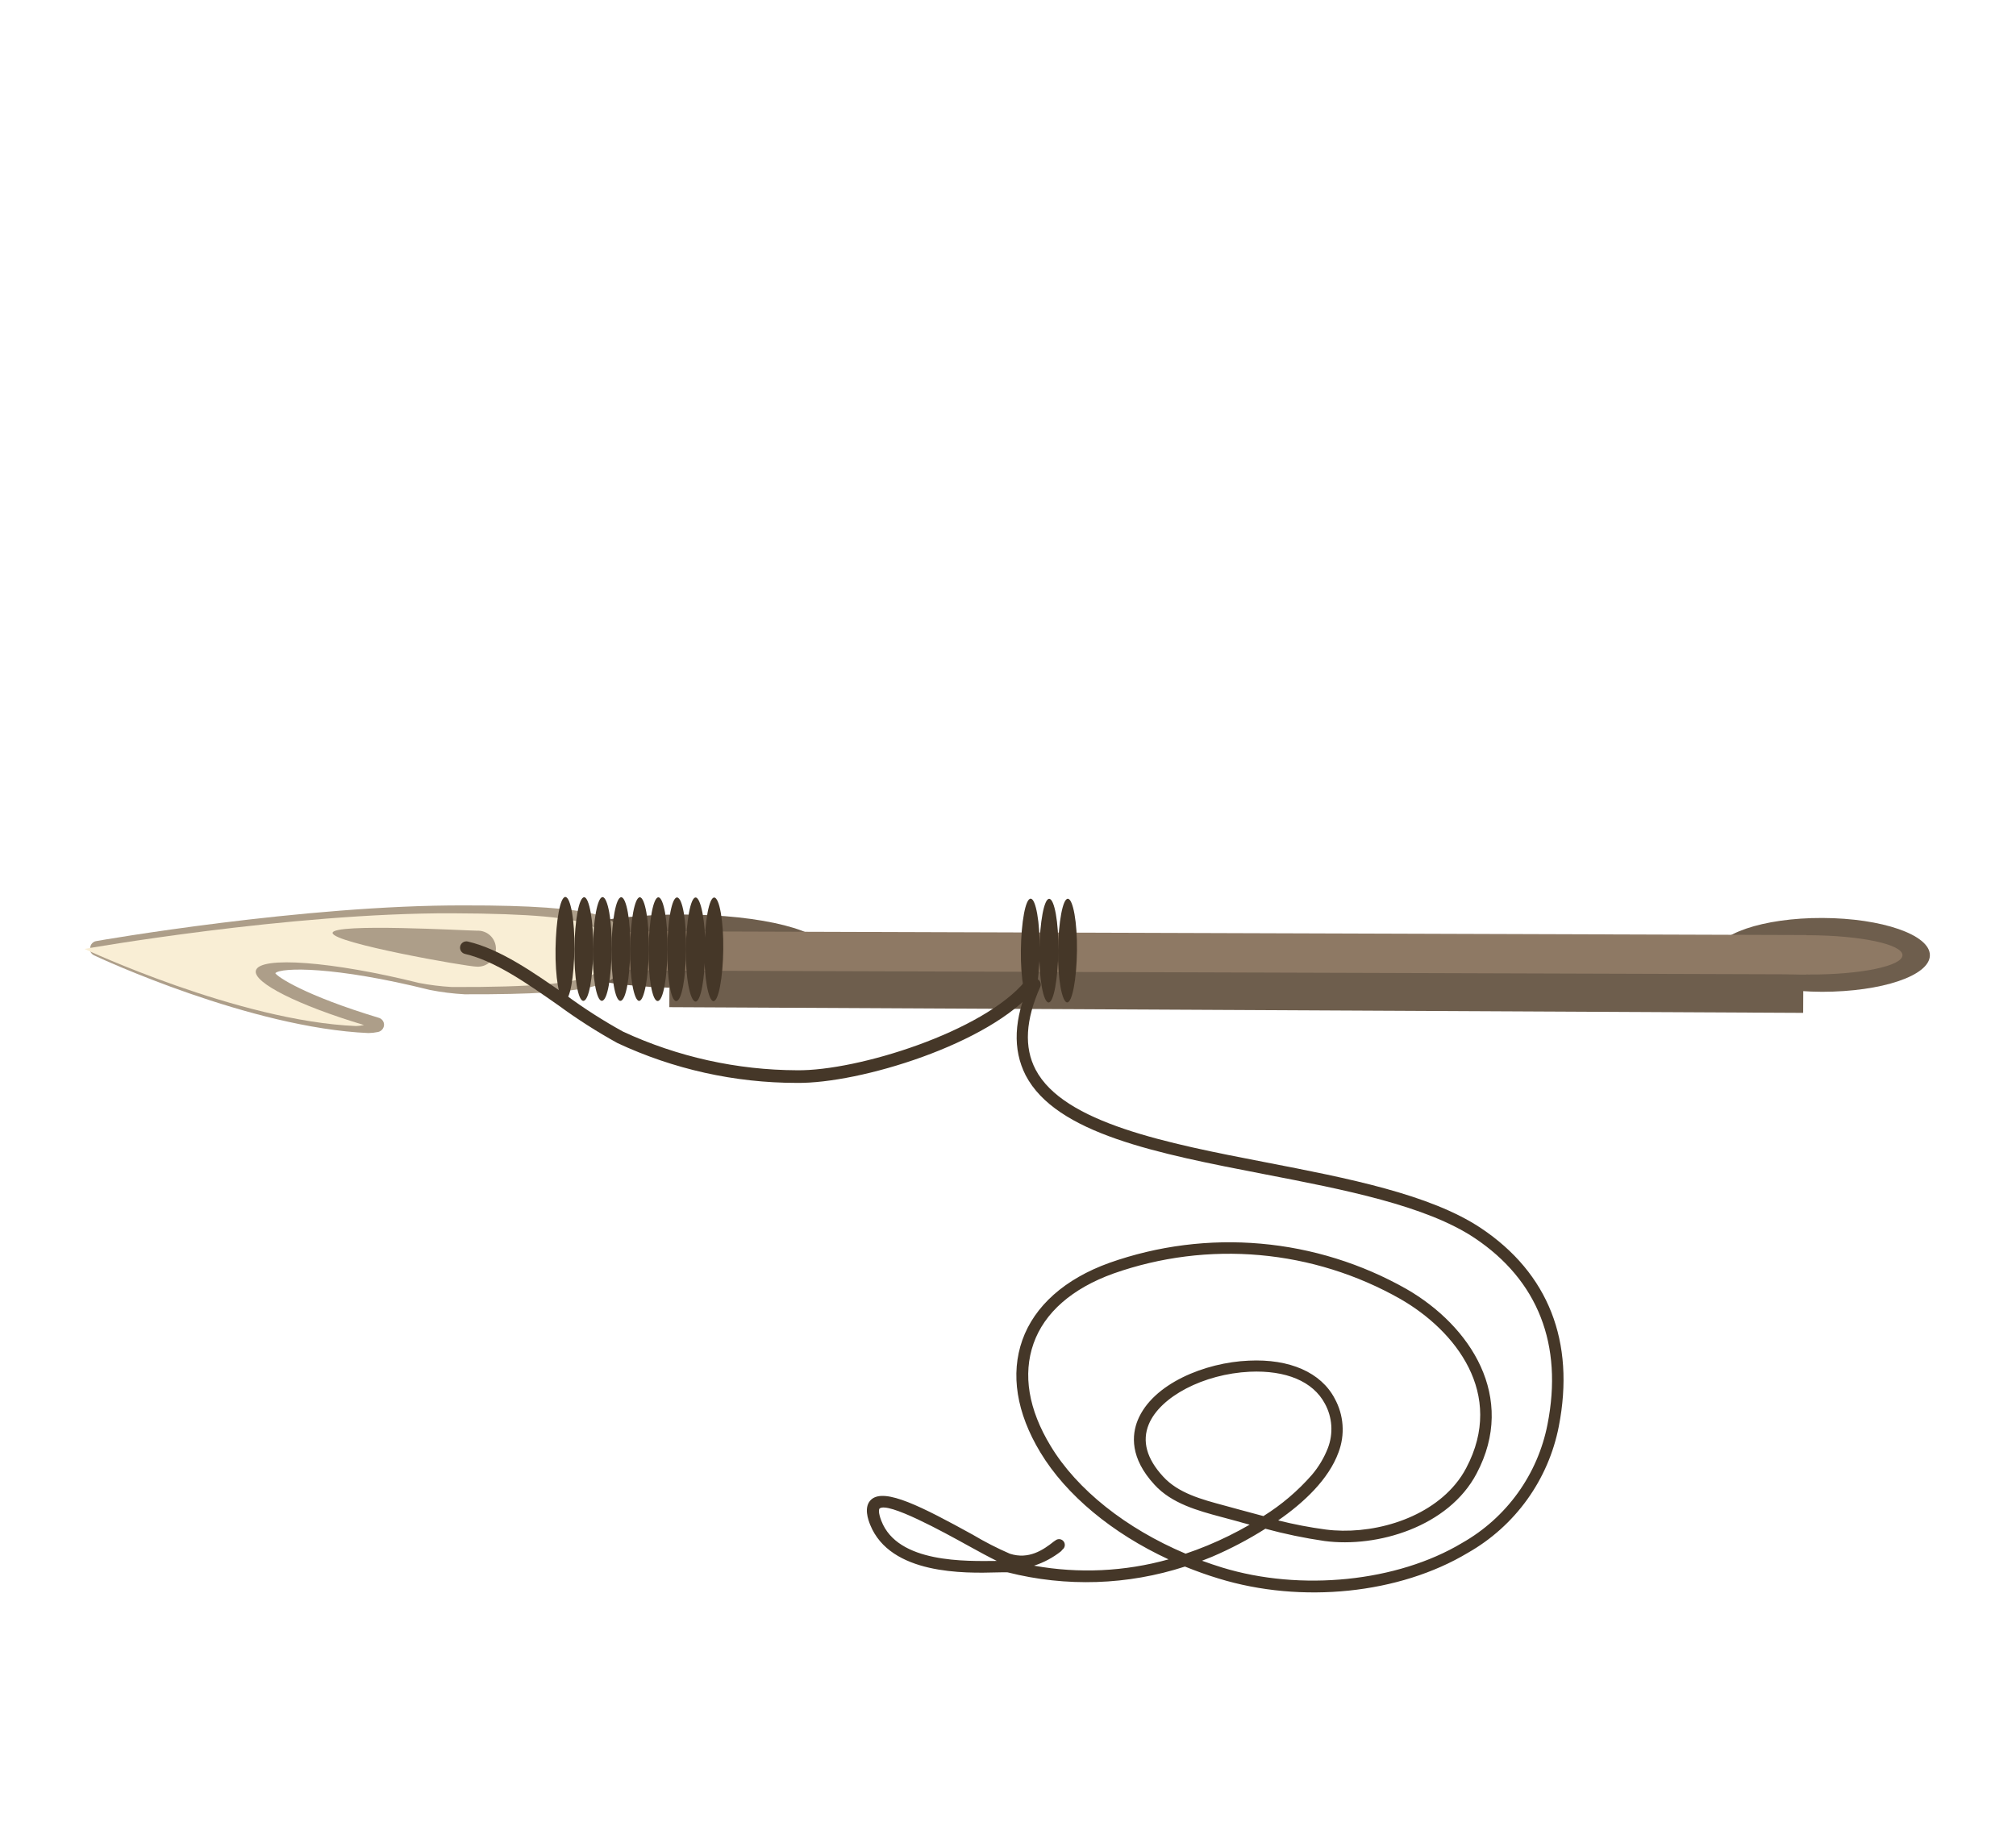 <?xml version="1.0" encoding="UTF-8"?> <svg xmlns="http://www.w3.org/2000/svg" width="191" height="175" viewBox="0 0 191 175" fill="none"> <g filter="url(#filter0_d_128_28460)"> <path d="M63.449 84.496L63.414 91.445L170.835 91.985L170.869 85.036L63.449 84.496Z" fill="#6E5E4D"></path> <path d="M64.659 89.615C72.217 89.623 78.361 88.135 78.328 86.174C78.296 84.213 72.206 82.673 64.648 82.665C57.09 82.657 50.946 84.145 50.971 86.115C50.996 88.085 57.099 89.59 64.659 89.615Z" fill="#6E5E4D"></path> <path d="M172.632 89.989C178.285 89.981 182.829 88.466 182.841 86.526C182.853 84.586 178.289 83.013 172.66 82.992C167.03 82.972 162.465 84.532 162.46 86.463C162.456 88.393 167.003 89.968 172.632 89.989Z" fill="#6E5E4D"></path> <path d="M63.168 84.257L63.156 87.984L171.129 88.337L171.141 84.61L63.168 84.257Z" fill="#8E7964"></path> <path d="M171.35 88.351C176.262 88.371 180.248 87.549 180.244 86.516C180.24 85.483 176.267 84.647 171.355 84.627C166.443 84.607 162.456 85.429 162.46 86.462C162.464 87.495 166.43 88.34 171.35 88.351Z" fill="#8E7964"></path> <path d="M62.924 87.978C69.509 87.993 74.855 87.187 74.851 86.154C74.847 85.121 69.524 84.277 62.929 84.254C56.334 84.231 50.998 85.045 51.002 86.078C51.006 87.111 56.329 87.955 62.924 87.978Z" fill="#8E7964"></path> <path d="M58.969 86.082L58.986 86.797C58.981 89.257 56.899 90.266 44.017 90.225C42.912 90.164 41.811 90.026 40.725 89.812C31.672 87.554 26.636 87.665 26.082 88.222C26.278 88.57 28.888 90.338 35.877 92.45C36.024 92.489 36.154 92.576 36.245 92.697C36.337 92.818 36.386 92.967 36.385 93.119C36.379 93.277 36.321 93.429 36.22 93.552C36.119 93.674 35.98 93.76 35.826 93.795C35.525 93.859 35.22 93.893 34.913 93.899C23.757 93.412 9.548 86.845 8.903 86.531C8.783 86.47 8.682 86.378 8.611 86.264C8.54 86.151 8.502 86.02 8.5 85.886L8.546 85.83C8.552 85.68 8.607 85.537 8.703 85.421C8.798 85.306 8.929 85.225 9.075 85.191C9.267 85.147 28.815 81.745 44.055 81.802C50.304 81.789 54.262 82.097 56.397 82.645C58.254 83.135 59.019 83.908 59.008 85.318L58.969 86.082Z" fill="#AD9E89"></path> <path d="M8 85.925C8 85.925 22.62 92.769 33.731 93.234C33.984 93.227 34.236 93.195 34.482 93.137C28.294 91.282 23.965 89.123 24.24 87.978C24.586 86.579 31.51 87.109 39.697 89.149C40.73 89.349 41.775 89.478 42.825 89.536C58.175 89.59 57.062 88.03 57.075 86.091C57.087 84.151 58.195 82.603 42.845 82.549C27.494 82.494 8 85.925 8 85.925Z" fill="#F9EED5"></path> <path d="M53.56 81.002C53.074 81.005 52.676 83.204 52.633 85.898C52.59 88.592 52.976 90.861 53.493 90.82C54.01 90.78 54.377 88.618 54.42 85.924C54.463 83.231 54.056 81.006 53.56 81.002Z" fill="#453728"></path> <path d="M55.347 81.029C54.852 81.025 54.454 83.223 54.42 85.924C54.386 88.626 54.763 90.887 55.28 90.847C55.797 90.806 56.174 88.653 56.208 85.951C56.241 83.249 55.808 81.019 55.347 81.029Z" fill="#453728"></path> <path d="M57.088 81.017C56.602 81.021 56.204 83.219 56.161 85.913C56.118 88.607 56.504 90.876 57.03 90.843C57.557 90.81 57.914 88.641 57.958 85.947C58.001 83.253 57.575 81.014 57.088 81.017Z" fill="#453728"></path> <path d="M58.857 81.029C58.361 81.025 57.964 83.223 57.93 85.924C57.896 88.626 58.273 90.887 58.79 90.847C59.307 90.806 59.674 88.645 59.717 85.951C59.76 83.257 59.343 81.025 58.857 81.029Z" fill="#453728"></path> <path d="M60.616 81.032C60.13 81.036 59.732 83.234 59.689 85.928C59.646 88.622 60.071 90.845 60.549 90.85C61.028 90.856 61.443 88.656 61.477 85.955C61.51 83.253 61.103 81.029 60.616 81.032Z" fill="#453728"></path> <path d="M62.376 81.036C61.889 81.04 61.492 83.238 61.449 85.932C61.406 88.626 61.792 90.895 62.318 90.862C62.844 90.829 63.21 88.651 63.245 85.966C63.281 83.282 62.872 81.04 62.376 81.036Z" fill="#453728"></path> <path d="M64.145 81.048C63.649 81.043 63.251 83.242 63.218 85.943C63.184 88.645 63.56 90.906 64.078 90.866C64.595 90.825 64.971 88.672 65.005 85.97C65.039 83.269 64.668 81.075 64.145 81.048Z" fill="#453728"></path> <path d="M65.904 81.051C65.425 81.046 65.02 83.253 64.977 85.947C64.934 88.641 65.386 90.887 65.893 90.915C66.399 90.944 66.784 88.704 66.82 86.02C66.855 83.335 66.391 81.048 65.904 81.051Z" fill="#453728"></path> <path d="M67.664 81.055C67.185 81.049 66.779 83.257 66.736 85.951C66.693 88.645 67.118 90.867 67.596 90.873C68.075 90.879 68.488 88.662 68.524 85.978C68.559 83.293 68.159 81.059 67.664 81.055Z" fill="#453728"></path> <path d="M97.647 81.164C97.159 81.15 96.754 83.358 96.72 86.059C96.686 88.761 97.101 90.976 97.58 90.982C98.059 90.988 98.481 88.778 98.507 86.086C98.533 83.394 98.133 81.16 97.647 81.164Z" fill="#453728"></path> <path d="M99.399 81.177C98.913 81.18 98.515 83.378 98.472 86.072C98.429 88.766 98.853 90.989 99.341 91.002C99.829 91.016 100.225 88.801 100.268 86.107C100.311 83.413 99.893 81.164 99.399 81.177Z" fill="#453728"></path> <path d="M101.166 81.171C100.687 81.165 100.282 83.373 100.239 86.067C100.196 88.761 100.629 90.991 101.108 90.997C101.587 91.003 102 88.786 102.035 86.101C102.071 83.416 101.662 81.175 101.166 81.171Z" fill="#453728"></path> <path d="M45.179 84.197C44.231 84.194 31.514 83.462 31.51 84.41C31.506 85.359 44.221 87.602 45.169 87.606C45.402 87.62 45.635 87.587 45.854 87.509C46.073 87.43 46.274 87.307 46.444 87.148C46.614 86.989 46.75 86.797 46.843 86.583C46.936 86.37 46.984 86.139 46.984 85.906C46.985 85.674 46.938 85.443 46.846 85.229C46.755 85.015 46.62 84.822 46.451 84.662C46.282 84.502 46.082 84.378 45.863 84.298C45.644 84.218 45.411 84.184 45.179 84.197V84.197Z" fill="#AD9E89"></path> <path d="M98.068 89.731C93.77 94.93 81.448 98.704 75.479 98.621C69.61 98.62 63.812 97.331 58.495 94.845C56.56 93.775 54.696 92.583 52.913 91.276C49.949 89.201 46.911 87.064 44.047 86.397C43.892 86.359 43.758 86.262 43.674 86.126C43.591 85.989 43.565 85.826 43.602 85.67C43.64 85.515 43.737 85.381 43.873 85.297C44.01 85.214 44.173 85.188 44.328 85.226C47.412 85.949 50.559 88.161 53.605 90.288C55.338 91.568 57.154 92.731 59.042 93.769C64.202 96.157 69.816 97.404 75.502 97.424C81.257 97.501 93.181 93.756 97.133 88.974L97.202 88.891C97.305 88.771 97.451 88.695 97.609 88.68C97.767 88.665 97.924 88.712 98.049 88.811C98.171 88.912 98.249 89.058 98.264 89.217C98.279 89.376 98.23 89.534 98.129 89.657L98.068 89.731Z" fill="#453728"></path> <path d="M97.622 88.932C97.699 88.839 97.805 88.775 97.923 88.748C98.041 88.721 98.164 88.734 98.274 88.784C98.407 88.845 98.512 88.957 98.564 89.094C98.617 89.231 98.614 89.383 98.556 89.518C97.16 92.662 97.005 95.241 98.116 97.363C100.777 102.428 110.543 104.34 119.994 106.164C127.6 107.638 135.478 109.165 140.3 112.378C146.698 116.649 149.251 123.143 147.684 131.174C147.197 133.673 146.175 136.037 144.689 138.105C143.202 140.172 141.287 141.894 139.073 143.152C132.588 147.046 123.315 148.004 115.454 145.59C114.364 145.262 113.308 144.876 112.265 144.457C106.833 146.22 101.014 146.411 95.478 145.008C95.367 144.987 94.882 145.002 94.459 145.01C91.424 145.095 84.349 145.249 82.438 140.489C82.272 140.066 81.774 138.78 82.556 138.094C83.831 136.984 87.343 138.784 92.167 141.44C93.298 142.115 94.471 142.716 95.679 143.24C97.467 143.815 98.837 142.885 99.851 142.075L100.013 141.966C100.07 141.922 100.136 141.891 100.206 141.874C100.275 141.856 100.348 141.852 100.419 141.863C100.49 141.874 100.558 141.899 100.62 141.936C100.681 141.974 100.735 142.023 100.777 142.081C100.82 142.14 100.85 142.207 100.867 142.277C100.884 142.348 100.887 142.421 100.876 142.493C100.864 142.565 100.839 142.634 100.801 142.696C100.763 142.757 100.713 142.811 100.654 142.854L100.534 142.999C99.768 143.607 98.898 144.073 97.967 144.372C102.205 145.137 106.562 144.933 110.71 143.774C105.377 141.3 101.011 137.691 98.563 133.633C96.302 129.887 95.717 126.209 96.862 122.987C98.007 119.765 100.877 117.194 105.116 115.671C109.71 114.047 114.599 113.428 119.452 113.857C124.306 114.285 129.01 115.75 133.249 118.153C139.314 121.647 143.728 128.405 139.897 135.639C137.239 140.691 130.481 142.697 125.485 142.034C123.597 141.759 121.726 141.371 119.885 140.871C118.27 141.892 116.576 142.782 114.82 143.533L113.883 143.904C114.508 144.135 115.148 144.348 115.787 144.547C123.251 146.834 132.385 145.904 138.529 142.215C140.608 141.036 142.407 139.421 143.802 137.482C145.198 135.542 146.158 133.323 146.615 130.977C148.102 123.425 145.704 117.331 139.716 113.327C135.102 110.244 127.327 108.731 119.817 107.279C109.654 105.311 100.066 103.445 97.171 97.9C95.925 95.438 96.038 92.58 97.574 89.094L97.622 88.932ZM94.442 143.922C93.727 143.574 92.767 143.053 91.666 142.444C89.415 141.199 84.11 138.276 83.328 138.961C83.272 139.03 83.19 139.32 83.501 140.121C85.046 144.163 91.558 143.945 94.442 143.922ZM137.89 136.645C138.285 136.172 138.628 135.658 138.914 135.112C142.631 128.085 137.882 122.097 132.689 119.108C128.593 116.781 124.046 115.361 119.355 114.943C114.664 114.525 109.937 115.119 105.495 116.685C101.582 118.092 98.953 120.389 97.921 123.318C96.889 126.247 97.44 129.567 99.532 133.016C102.037 137.178 106.691 140.853 112.329 143.236C113.021 143.005 113.71 142.744 114.404 142.458C115.777 141.89 117.111 141.231 118.397 140.487C117.971 140.379 117.544 140.254 117.125 140.137L115.684 139.749C113.503 139.164 110.999 138.484 109.379 136.7C107.036 134.162 107.228 131.971 107.794 130.577C109.215 127.124 114.17 125.117 118.31 124.943C122.19 124.755 125.161 126.065 126.455 128.538C126.88 129.311 127.133 130.167 127.194 131.047C127.256 131.926 127.126 132.809 126.813 133.634C125.873 136.209 123.51 138.41 121.096 140.082C122.583 140.457 124.089 140.746 125.609 140.948C129.699 141.477 135.013 140.126 137.89 136.645ZM124.287 135.771C124.933 135.012 125.448 134.149 125.809 133.219C126.069 132.539 126.178 131.81 126.128 131.083C126.078 130.357 125.87 129.65 125.519 129.012C124.394 126.907 121.838 125.84 118.402 125.993C114.03 126.204 109.92 128.351 108.836 130.98C108.179 132.571 108.636 134.238 110.2 135.932C111.636 137.506 113.857 138.095 115.989 138.669L117.439 139.065L119.7 139.673C121.412 138.605 122.957 137.29 124.287 135.771V135.771Z" fill="#453728"></path> </g> <defs> <filter id="filter0_d_128_28460" x="0" y="77.002" width="190.841" height="81.905" filterUnits="userSpaceOnUse" color-interpolation-filters="sRGB"> <feFlood flood-opacity="0" result="BackgroundImageFix"></feFlood> <feColorMatrix in="SourceAlpha" type="matrix" values="0 0 0 0 0 0 0 0 0 0 0 0 0 0 0 0 0 0 127 0" result="hardAlpha"></feColorMatrix> <feOffset dy="4"></feOffset> <feGaussianBlur stdDeviation="4"></feGaussianBlur> <feComposite in2="hardAlpha" operator="out"></feComposite> <feColorMatrix type="matrix" values="0 0 0 0 0 0 0 0 0 0 0 0 0 0 0 0 0 0 0.15 0"></feColorMatrix> <feBlend mode="normal" in2="BackgroundImageFix" result="effect1_dropShadow_128_28460"></feBlend> <feBlend mode="normal" in="SourceGraphic" in2="effect1_dropShadow_128_28460" result="shape"></feBlend> </filter> </defs> </svg> 